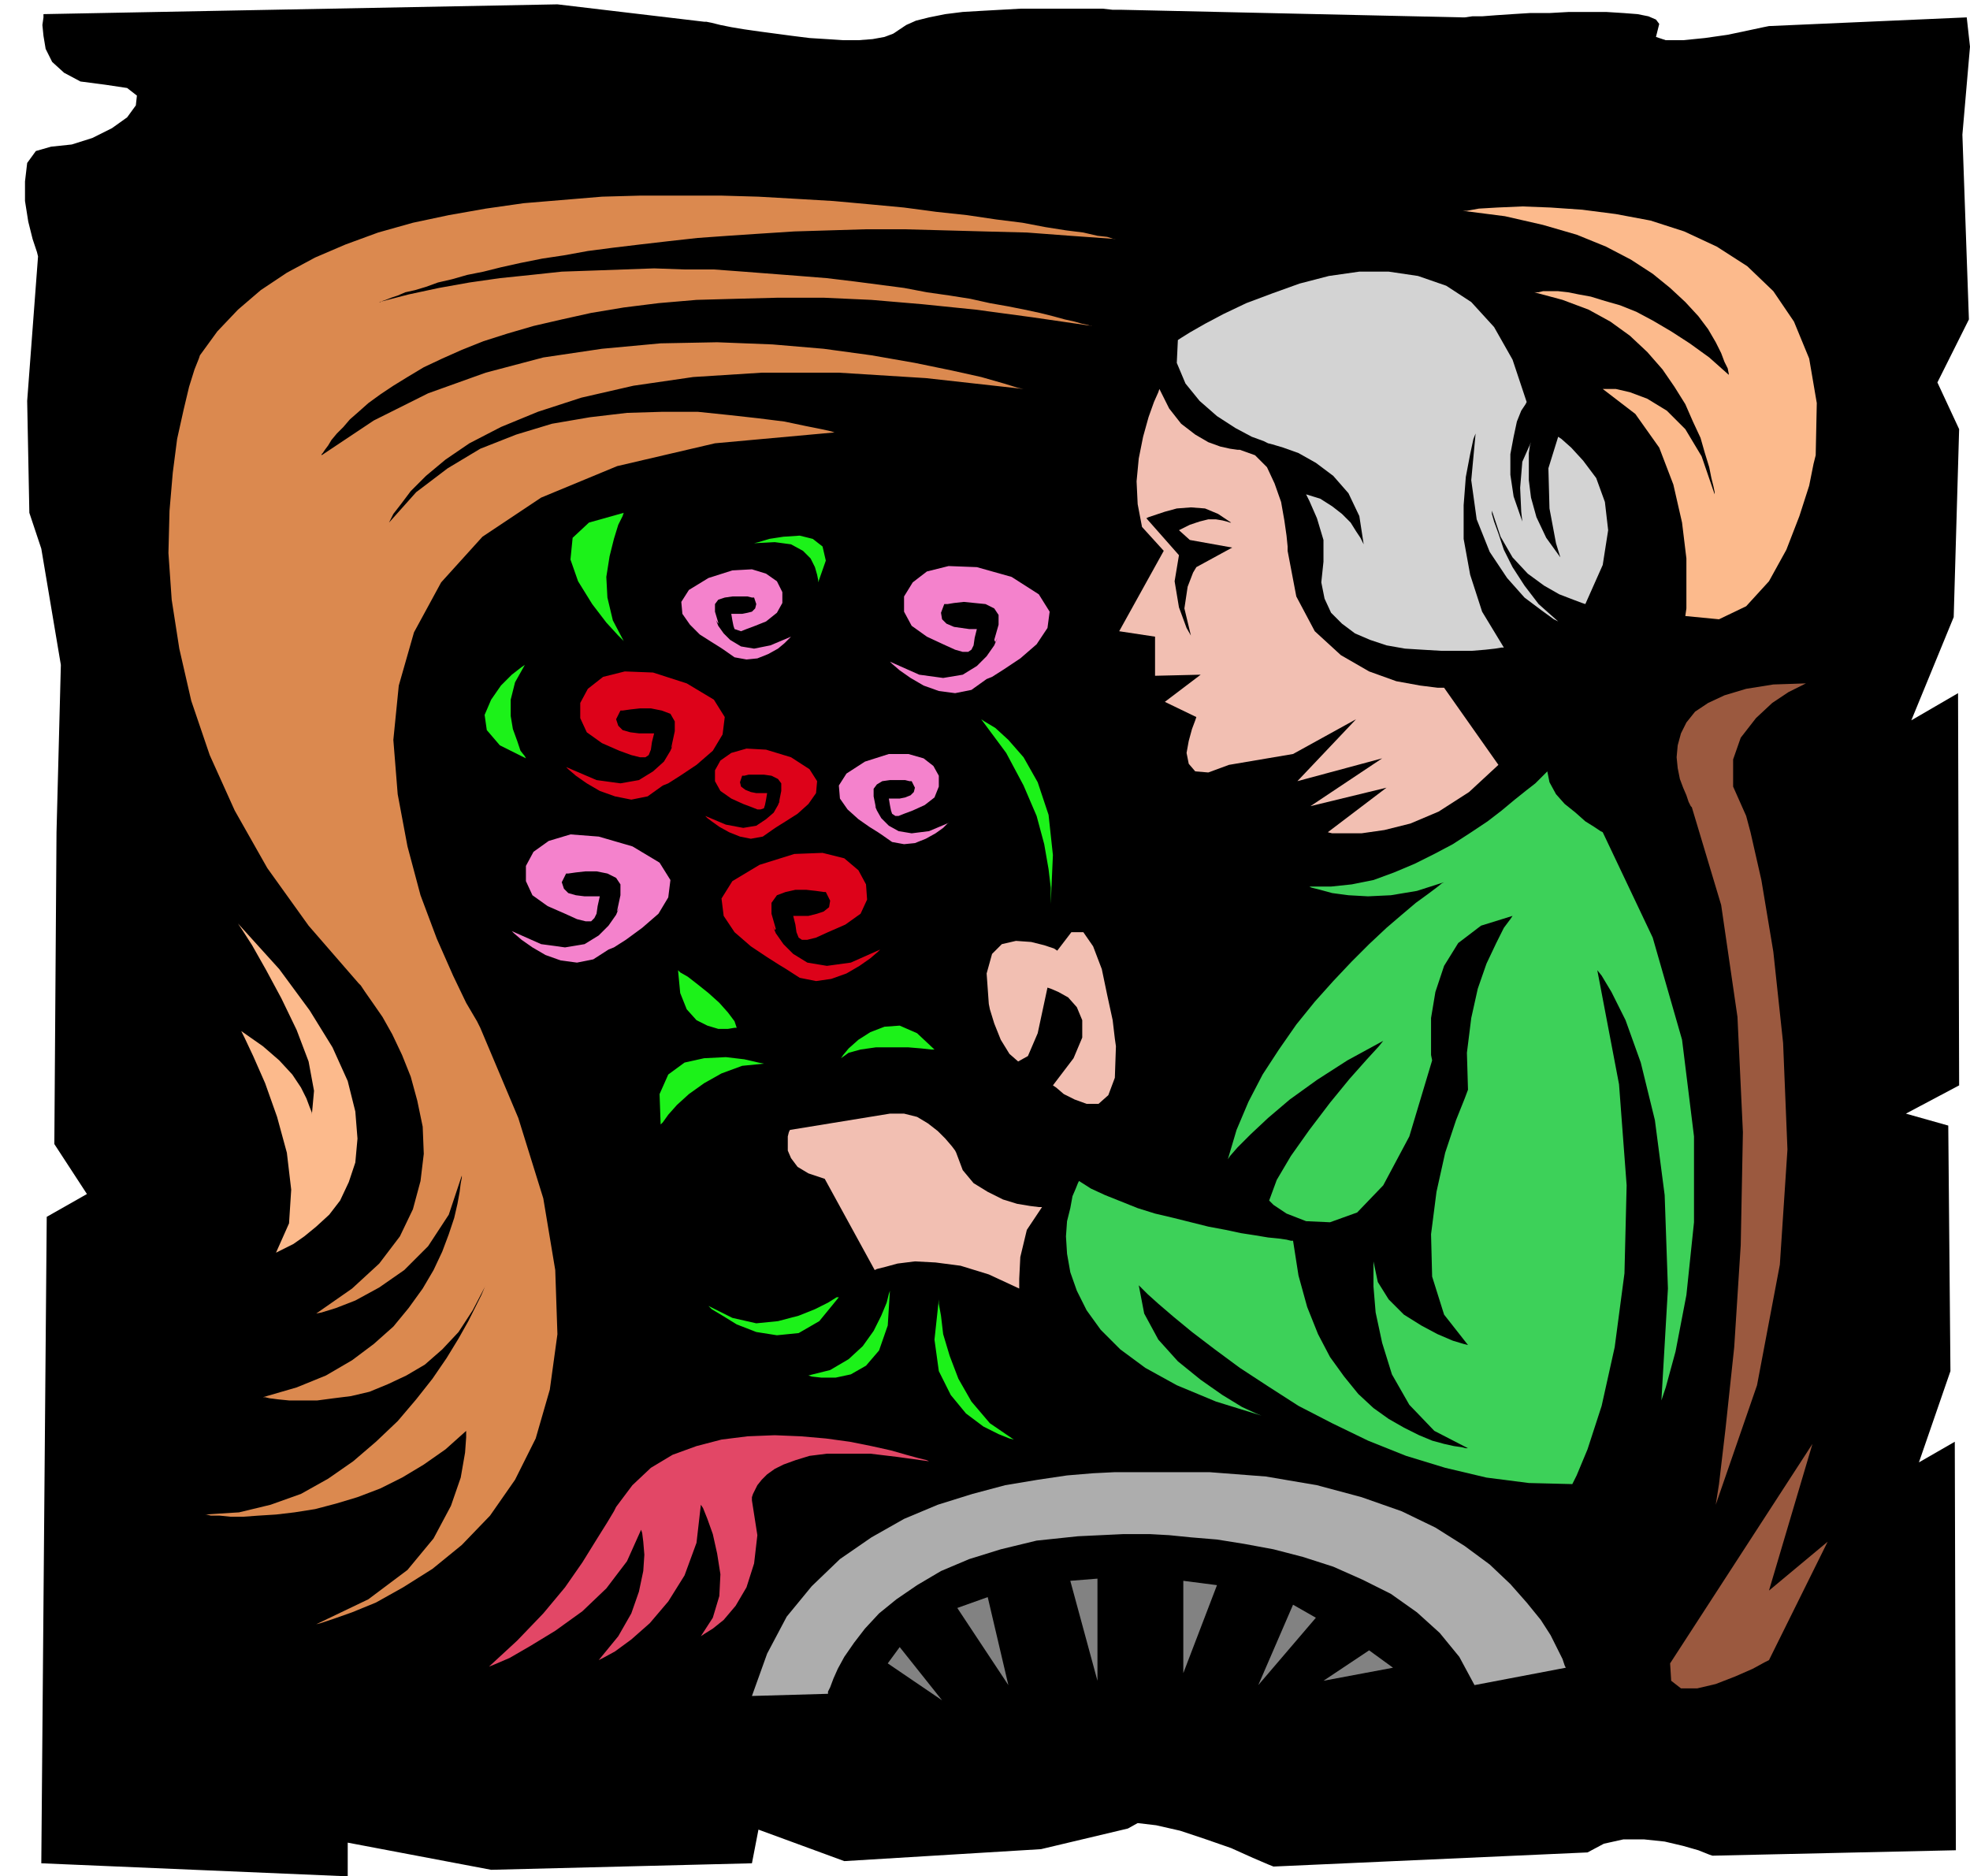 <svg xmlns="http://www.w3.org/2000/svg" width="1.813in" height="1.727in" fill-rule="evenodd" stroke-linecap="round" preserveAspectRatio="none" viewBox="0 0 1813 1727"><style>.pen1{stroke:none}.brush2{fill:#000}.brush3{fill:#f2bfb2}.brush6{fill:#9b593f}.brush10{fill:#fcba8c}.brush12{fill:#1cf219}.brush13{fill:#f482cc}</style><path d="m1806 124 6 170-29 58 20 43-5 173-39 95 43-25 1 361-49 26 39 11 2 226-29 84 33-19 1 376-224 5-3-1-10-4-14-4-17-4-19-2h-19l-18 4-15 8-289 13-5-2-14-6-20-9-23-8-24-8-22-5-17-2-9 5-80 19-181 11-79-29-6 31-240 6-132-25v31l-282-12 5-595 37-21-30-46 2-287 4-154-18-107-11-33-2-103 10-133-1-4-4-12-4-16-3-19v-18l2-17 8-11 14-4 19-2 19-6 18-9 14-10 8-11 1-9-9-7-20-3-23-3-15-8-11-10-6-12-2-12-1-10 1-7v-3l473-9 135 16h2l5 1 8 2 10 2 12 2 14 2 15 2 15 2 16 2 16 1 15 1h14l13-1 11-2 8-3 6-4 6-4 9-4 12-3 15-3 16-2 17-1 18-1 18-1h76l9 1h8l314 7h2l7-1h9l13-1 15-1 16-1h18l18-1h34l16 1 13 1 10 2 7 3 3 4-1 4-2 8 9 3h16l20-2 21-3 19-4 14-3 5-1 182-8 3 27-7 81z" class="pen1 brush2"/><path d="m1067 358-1 3-4 9-5 14-5 18-4 20-2 21 1 21 4 21 20 22-41 74 33 5v36l42-1-33 25 29 14-1 3-3 8-3 11-2 11 2 10 6 7 12 1 19-7 59-10 58-32-54 57 78-21-66 44 70-17-54 41 4 1h27l21-3 24-6 26-11 28-18 27-25-50-71h-6l-16-2-22-4-25-9-26-15-24-22-17-32-8-42v-4l-1-10-2-14-3-17-6-17-7-15-11-11-14-5h-2l-7-1-9-2-11-4-12-7-13-10-11-14-9-18z" class="pen1 brush3"/><path d="m1096 585-4-7-7-19-4-24 4-24-30-34 2-1 6-2 9-3 11-3 13-1 13 1 12 5 12 8h-1l-3-1-4-1-6-1h-7l-8 2-9 3-10 5 10 9 39 7-33 18-3 5-5 13-3 20 6 25z" class="pen1 brush2"/><path d="m1218 517-2 19 3 15 6 13 10 10 12 9 14 6 15 5 17 3 16 1 17 1h29l12-1 9-1 6-1h2l-20-33-11-34-6-33v-31l2-26 4-21 3-14 2-5-4 43 5 36 12 30 16 24 16 18 16 12 11 8 4 2-18-16-13-17-11-17-8-16-5-15-4-11-2-7v-3l8 24 11 19 14 15 15 11 14 8 13 5 8 3 3 1 16-36 5-32-3-26-8-22-12-16-11-12-9-8-3-2-9 29 1 37 6 32 4 13-13-18-9-19-5-18-2-16v-25l1-7 1-3-8 18-2 24 1 22 1 9-8-23-3-20v-19l3-16 3-14 4-10 4-6 1-2-13-39-17-30-21-23-23-15-26-9-27-4h-27l-28 4-27 7-25 9-24 9-21 10-17 9-14 8-8 5-3 2-1 21 8 19 13 16 16 14 17 11 15 8 11 4 4 2 4 1 10 3 14 5 16 9 16 12 14 16 10 21 4 26-1-2-2-4-4-6-5-8-8-8-9-7-11-7-13-4 3 6 7 16 6 20v20z" class="pen1" style="fill:#d3d3d3"/><path d="M959 1111h-3l-8-1-12-2-13-4-14-7-13-8-10-12-6-16-1-2-3-4-6-7-7-7-9-7-10-6-12-3h-13l-92 15-1 2-1 4v13l3 7 6 8 10 6 15 5 46 84 2-1 8-2 11-3 16-2 19 1 23 3 26 8 28 13v-9l1-20 6-25 14-21z" class="pen1 brush3"/><path d="m1424 710-1 1-4 4-6 6-9 7-10 8-12 10-13 10-15 10-17 11-17 9-18 9-19 8-19 7-20 4-19 2h-20l2 1 8 2 11 3 15 2 18 1 21-1 24-4 25-8-2 1-5 4-8 6-11 8-13 11-14 12-16 15-16 16-17 18-17 19-17 21-16 23-15 23-13 25-11 26-8 27 2-3 7-8 12-12 16-15 20-17 25-18 28-18 33-18-4 5-11 12-16 18-18 22-19 25-17 24-13 22-7 19 4 4 12 8 18 7 22 1 25-9 24-25 24-45 21-70-1-5v-34l4-24 8-24 13-21 21-16 29-9-2 3-6 8-7 14-9 19-8 23-6 27-4 32 1 34-3 8-8 20-10 30-8 36-5 39 1 39 11 35 22 28-4-1-10-3-14-6-15-8-16-10-14-14-10-16-4-19v23l2 24 6 28 9 29 16 28 23 24 31 16h-2l-4-1-7-1-9-2-11-3-12-5-14-7-14-8-14-10-14-13-13-16-13-18-11-21-10-25-8-29-5-32h-2l-4-1-7-1-10-1-12-2-13-2-14-3-16-3-16-4-16-4-17-4-16-5-15-6-15-6-13-6-11-7-1 2-2 5-3 7-2 11-3 12-1 14 1 16 3 17 6 17 9 18 13 18 18 18 23 17 29 16 36 15 42 13-5-2-13-6-18-11-20-14-21-17-18-20-13-24-5-26 2 2 6 6 10 9 14 12 17 14 21 16 23 17 26 17 28 18 31 16 33 16 35 14 36 11 38 9 39 5 40 1 4-8 10-24 13-40 12-54 9-68 2-81-7-93-20-105 4 5 9 15 13 26 14 39 13 53 9 69 3 86-6 103 4-12 9-33 10-52 7-67v-79l-11-89-27-94-46-97-2-1-6-4-8-5-9-8-10-8-8-9-6-11-2-10z" class="pen1" style="fill:#3dd159"/><path d="m1579 1385 3-19 6-51 8-75 6-94 2-104-5-106-15-103-27-90-1-1-2-4-2-6-3-7-3-8-2-10-1-10 1-11 3-11 5-10 8-10 12-8 15-7 20-6 25-4 30-1-4 2-12 6-15 10-15 14-14 18-7 20v25l12 27 4 15 10 44 11 66 9 84 4 98-7 106-21 111-38 110z" class="pen1 brush6"/><path d="m1441 1535-1-2-2-6-5-10-6-12-9-14-13-16-15-17-19-18-23-17-27-17-31-15-37-13-41-11-47-8-52-4h-87l-20 1-24 2-27 4-30 5-30 8-32 10-31 13-30 17-29 20-26 25-23 28-18 34-14 39 70-2v-2l2-4 3-8 4-9 6-11 9-13 10-13 13-14 16-13 19-13 22-13 26-11 29-9 33-8 38-4 42-2h24l18 1 20 2 24 2 25 4 27 5 27 7 28 9 27 12 26 13 24 17 21 19 18 22 14 26 84-16z" class="pen1" style="fill:#adadad"/><path d="m817 1531 50 34-39-49-11 15zm64-51 47 71-19-81-28 10zm104-25 25 92v-94l-25 2zm104 0v85l31-81-31-4zm101 22-32 74 53-62-21-12zm70 42-42 28 64-12-22-16z" class="pen1" style="fill:#828282"/><path d="m855 1345-2-1-8-2-11-3-14-4-18-4-20-4-22-3-23-2-24-1-25 1-24 3-23 6-22 8-20 12-17 16-15 20-2 4-6 10-10 16-13 21-16 23-20 24-24 25-26 24 5-2 14-6 19-11 23-14 25-18 22-21 19-25 13-29 1 3 1 8 1 12-1 15-4 19-7 20-12 21-18 22 4-2 11-6 15-11 17-15 17-20 15-24 11-30 4-35 2 3 4 10 5 14 4 18 3 19-1 20-6 20-11 17 3-2 8-5 10-8 11-13 10-17 7-22 3-26-5-32v-3l1-3 2-4 2-4 4-5 5-5 7-5 8-4 11-4 13-4 16-2h40l25 3 29 4z" class="pen1" style="fill:#e24766"/><path d="m1551 567 1-7v-46l-4-33-8-35-13-34-22-31-30-23h12l13 3 16 6 18 11 17 17 15 25 12 35v-2l-1-5-2-8-2-10-4-13-4-14-7-15-7-16-10-16-11-16-14-16-16-15-18-13-20-11-24-9-26-7h4l4-1h14l9 1 10 2 11 2 13 4 14 4 15 6 15 8 17 10 17 11 18 13 18 16v-1l-1-5-3-6-3-8-5-10-7-12-9-12-12-13-14-13-16-13-20-13-23-12-27-11-31-9-35-8-39-5h4l11-2 17-1 23-1 26 1 29 2 31 4 32 6 31 10 30 14 28 18 24 23 19 28 14 34 7 41-1 48-2 8-4 20-9 28-12 31-16 29-21 23-25 12-31-3z" class="pen1 brush10"/><path d="m291 1495 4-1 12-4 17-6 22-9 25-14 27-17 27-22 26-27 23-33 19-38 13-45 7-51-2-59-11-66-23-74-35-83-3-6-10-17-12-25-15-34-15-40-12-45-9-48-4-50 5-50 14-49 25-46 38-42 54-36 70-29 90-21 110-10-3-1-9-2-15-3-19-4-24-3-27-3-29-3h-32l-33 1-34 4-35 6-33 10-33 13-30 18-29 22-25 28 1-2 3-6 7-9 9-12 14-14 18-15 22-15 29-15 34-14 40-13 48-11 55-8 63-4h71l80 5 90 10-5-1-13-4-21-6-27-6-34-7-40-7-44-6-47-4-51-2-52 1-54 5-54 8-53 14-53 19-50 25-48 32v-1l1-1 2-3 3-4 3-5 5-6 6-6 6-7 8-7 9-8 11-8 12-8 13-8 15-9 17-8 18-8 20-8 22-7 24-7 26-6 27-6 30-5 32-4 35-3 36-1 39-1h42l44 2 47 4 49 5 52 7 55 8h-1l-3-1-5-1-7-2-9-2-11-3-12-3-14-3-15-3-17-3-18-4-19-3-21-3-21-4-23-3-23-3-25-3-25-2-26-2-26-2-27-2h-27l-28-1-28 1-28 1-29 1-28 3-29 3-28 4-28 5-28 6-27 7h1l2-1 3-1 5-2 6-2 7-3 9-2 10-3 11-4 13-3 14-4 15-3 16-4 18-4 20-4 20-3 22-4 23-3 25-3 26-3 27-3 28-2 30-2 31-2 33-1 33-1h35l37 1 37 1 39 1 40 3 42 3h-2l-6-2-9-1-13-3-16-2-19-3-21-4-24-3-27-4-28-3-30-4-32-3-33-3-34-2-35-2-35-1h-73l-36 1-36 3-36 3-35 5-34 6-33 7-32 9-30 11-28 12-26 14-24 16-21 18-19 20-16 22-1 3-4 10-5 16-5 21-6 27-4 31-3 35-1 39 3 43 7 45 11 48 17 50 23 51 30 53 38 53 46 53 2 2 4 6 7 10 9 13 9 16 9 19 8 20 6 22 5 24 1 25-3 25-7 26-12 25-19 25-25 23-33 23 5-1 13-4 18-7 22-12 23-16 22-22 19-29 12-36v2l-1 5-1 8-2 11-3 13-5 15-6 16-8 17-10 17-13 18-14 17-18 16-20 15-24 14-27 11-31 9h2l4 1 8 1 10 1h26l15-2 16-2 17-4 17-7 17-8 17-10 16-14 15-16 13-20 12-23-1 2-3 7-5 10-7 14-9 16-11 18-13 19-15 19-17 20-20 19-21 18-23 16-25 14-28 10-29 7-32 2h2l4 1h8l10 1h12l14-1 16-1 17-2 19-3 19-5 20-6 21-8 20-10 20-12 20-14 19-17v6l-1 14-4 23-9 26-16 30-24 29-36 27-48 23z" class="pen1" style="fill:#db894f"/><path d="m1027 963-1-7-2-17-5-23-5-24-8-21-9-13h-11l-13 17-3-2-9-3-12-3-14-1-13 3-9 9-5 18 2 28 1 5 4 13 6 15 8 13 8 7 9-5 9-21 9-42 3 1 7 3 9 5 8 9 5 12v16l-8 19-19 25 3 2 7 6 10 5 11 4h11l9-8 6-16 1-29z" class="pen1 brush3"/><path d="M967 832v-15l-2-17-4-23-7-26-12-28-16-30-23-31 3 2 10 6 12 11 14 16 13 23 10 30 4 37-2 45zm-195 362h-2l-8 5-12 6-15 6-19 5-20 2-22-5-22-11 3 3 10 6 13 8 18 7 19 3 20-2 19-11 18-22zm47-6-1 3-2 8-5 12-7 14-10 14-13 12-17 10-20 5 3 1 9 1h13l14-3 14-8 12-14 8-23 2-32zM703 979l-5-1-13-3-17-2-20 1-18 4-15 11-8 18 1 28 2-2 5-7 8-9 11-10 14-10 16-9 19-7 20-2zm-25-33h-2l-6 1h-9l-10-3-10-5-9-10-6-15-2-21 2 2 7 4 9 7 10 8 10 9 8 9 6 8 2 6zm96 28 2-3 5-6 9-8 11-7 13-5 14-1 16 7 16 15h-3l-9-1-12-1h-30l-14 2-11 3-7 5zm90 222v4l2 11 2 17 6 20 8 21 12 21 17 20 22 15-4-1-10-4-14-7-16-12-14-17-11-22-4-29 4-37z" class="pen1 brush12"/><path d="m908 625 5-2 11-7 15-10 15-13 10-15 2-15-10-16-25-16-32-9-26-1-20 5-13 10-8 13v14l7 13 14 10 15 7 11 5 7 2h5l3-2 2-4 1-7 2-8h-7l-7-1-7-1-7-3-4-4-1-6 3-8h3l6-1 9-1 10 1 10 1 8 4 4 6v9l-4 14 1 2 2-4 1-3-1 3-3 7-7 10-9 9-13 8-18 3-22-3-27-12 2 2 7 6 10 7 12 7 14 5 15 2 15-3 14-10z" class="pen1 brush13"/><path d="m722 891-5-3-11-7-15-10-15-13-10-15-2-16 10-16 25-15 32-10 26-1 20 5 13 11 7 13 1 14-6 13-14 10-16 7-11 5-8 2h-5l-3-2-2-5-1-7-2-8h14l8-2 6-2 5-4 1-6-4-8h-2l-7-1-9-1h-10l-9 2-8 3-5 7v10l4 14-1 1-2-4-1-3 1 3 3 7 7 10 9 9 13 8 18 3 22-3 27-12-2 2-7 6-10 7-12 7-14 5-14 2-15-3-14-9zM610 723l5-2 11-7 15-10 15-13 9-15 2-16-10-16-25-15-31-10-26-1-20 5-14 11-7 13v14l6 13 14 10 16 7 11 4 8 2h5l3-2 2-5 1-7 2-8h-14l-8-1-7-2-4-4-2-6 4-8h2l7-1 9-1h10l10 2 8 3 4 7v9l-3 14v2l2-5 1-3-1 3-3 7-6 10-10 9-13 8-17 3-22-3-28-12 2 2 7 6 10 7 12 7 14 5 15 3 15-3 14-10zm102 40 3-2 8-5 11-7 10-9 7-10 1-11-7-11-17-11-23-7-18-1-14 4-10 7-5 9v10l5 9 10 7 11 5 8 3 5 2h3l3-1 1-3 1-5 1-6h-10l-5-1-5-2-4-3-1-4 2-6h2l4-1h14l7 1 6 3 3 4v7l-2 10v1l1-3 1-2-1 2-2 5-4 7-7 6-9 6-12 2-16-3-19-8 2 2 4 3 7 5 9 5 10 4 10 2 11-2 10-7z" class="pen1" style="fill:#dd0219"/><path d="m560 874 5-2 11-7 15-11 15-13 9-15 2-16-10-16-25-15-31-9-26-2-20 6-14 10-7 13v14l6 13 14 10 16 7 11 5 8 2h5l3-3 2-4 1-7 2-9h-14l-8-1-7-2-4-4-2-6 4-8h2l7-1 9-1h10l10 2 8 4 4 6v10l-3 14v1l2-4 1-3-1 3-3 7-7 10-9 9-13 8-18 3-22-3-27-12 2 2 7 6 10 7 12 7 14 5 15 2 15-3 14-9zm106-276-3-2-8-5-11-7-9-9-7-10-1-11 7-11 18-11 22-7 18-1 13 4 10 7 5 10v10l-5 9-10 8-10 4-8 3-5 2-3-1-3-1-1-3-1-5-1-6h10l5-1 4-1 3-3 1-4-2-6h-2l-4-1h-14l-7 1-6 2-3 4v7l3 10v1l-2-3-1-2 1 2 2 5 5 7 6 6 10 6 12 2 15-3 19-8-2 2-4 4-6 5-9 5-10 4-10 1-11-2-10-7zm145 170-3-2-8-5-10-7-10-9-7-10-1-12 7-11 17-11 22-7h18l14 4 9 7 5 9v10l-4 10-9 7-11 5-8 3-5 2h-3l-3-2-1-3-1-5-1-6h10l5-1 5-2 3-3 1-4-3-6h-2l-4-1h-14l-7 1-5 3-3 4v7l2 10v1l-1-3-1-2 1 2 2 5 4 7 7 7 9 5 12 2 16-2 19-8-2 1-4 4-7 5-9 5-10 4-10 1-11-2-10-7z" class="pen1 brush13"/><path d="m574 590-5-5-11-12-13-17-13-21-7-20 2-20 15-14 32-9-1 3-4 8-4 13-4 16-3 19 1 19 5 21 10 19zm-91 22-3 2-9 7-10 10-9 13-6 14 2 14 12 14 24 12-1-2-4-5-3-9-4-11-2-12v-15l4-16 9-16zm270-76v-2l-1-5-2-7-4-8-7-7-11-6-15-2-19 1 4-1 10-3 13-2 15-1 12 3 9 7 3 13-7 20z" class="pen1 brush12"/><path d="m254 1153 2-1 6-3 8-4 10-7 11-9 12-11 10-13 8-17 6-18 2-22-2-25-7-28-14-31-21-34-28-38-38-42 4 6 9 14 13 23 14 26 14 29 11 29 5 27-2 22v-2l-2-5-3-8-5-10-8-12-12-13-15-13-20-14 3 6 8 17 11 25 11 31 9 33 4 34-2 31-12 27z" class="pen1 brush10"/><path d="m1537 1531 131-202-40 135 54-45-54 109-4 2-11 6-16 7-18 7-17 4h-15l-9-7-1-16z" class="pen1 brush6"/></svg>
